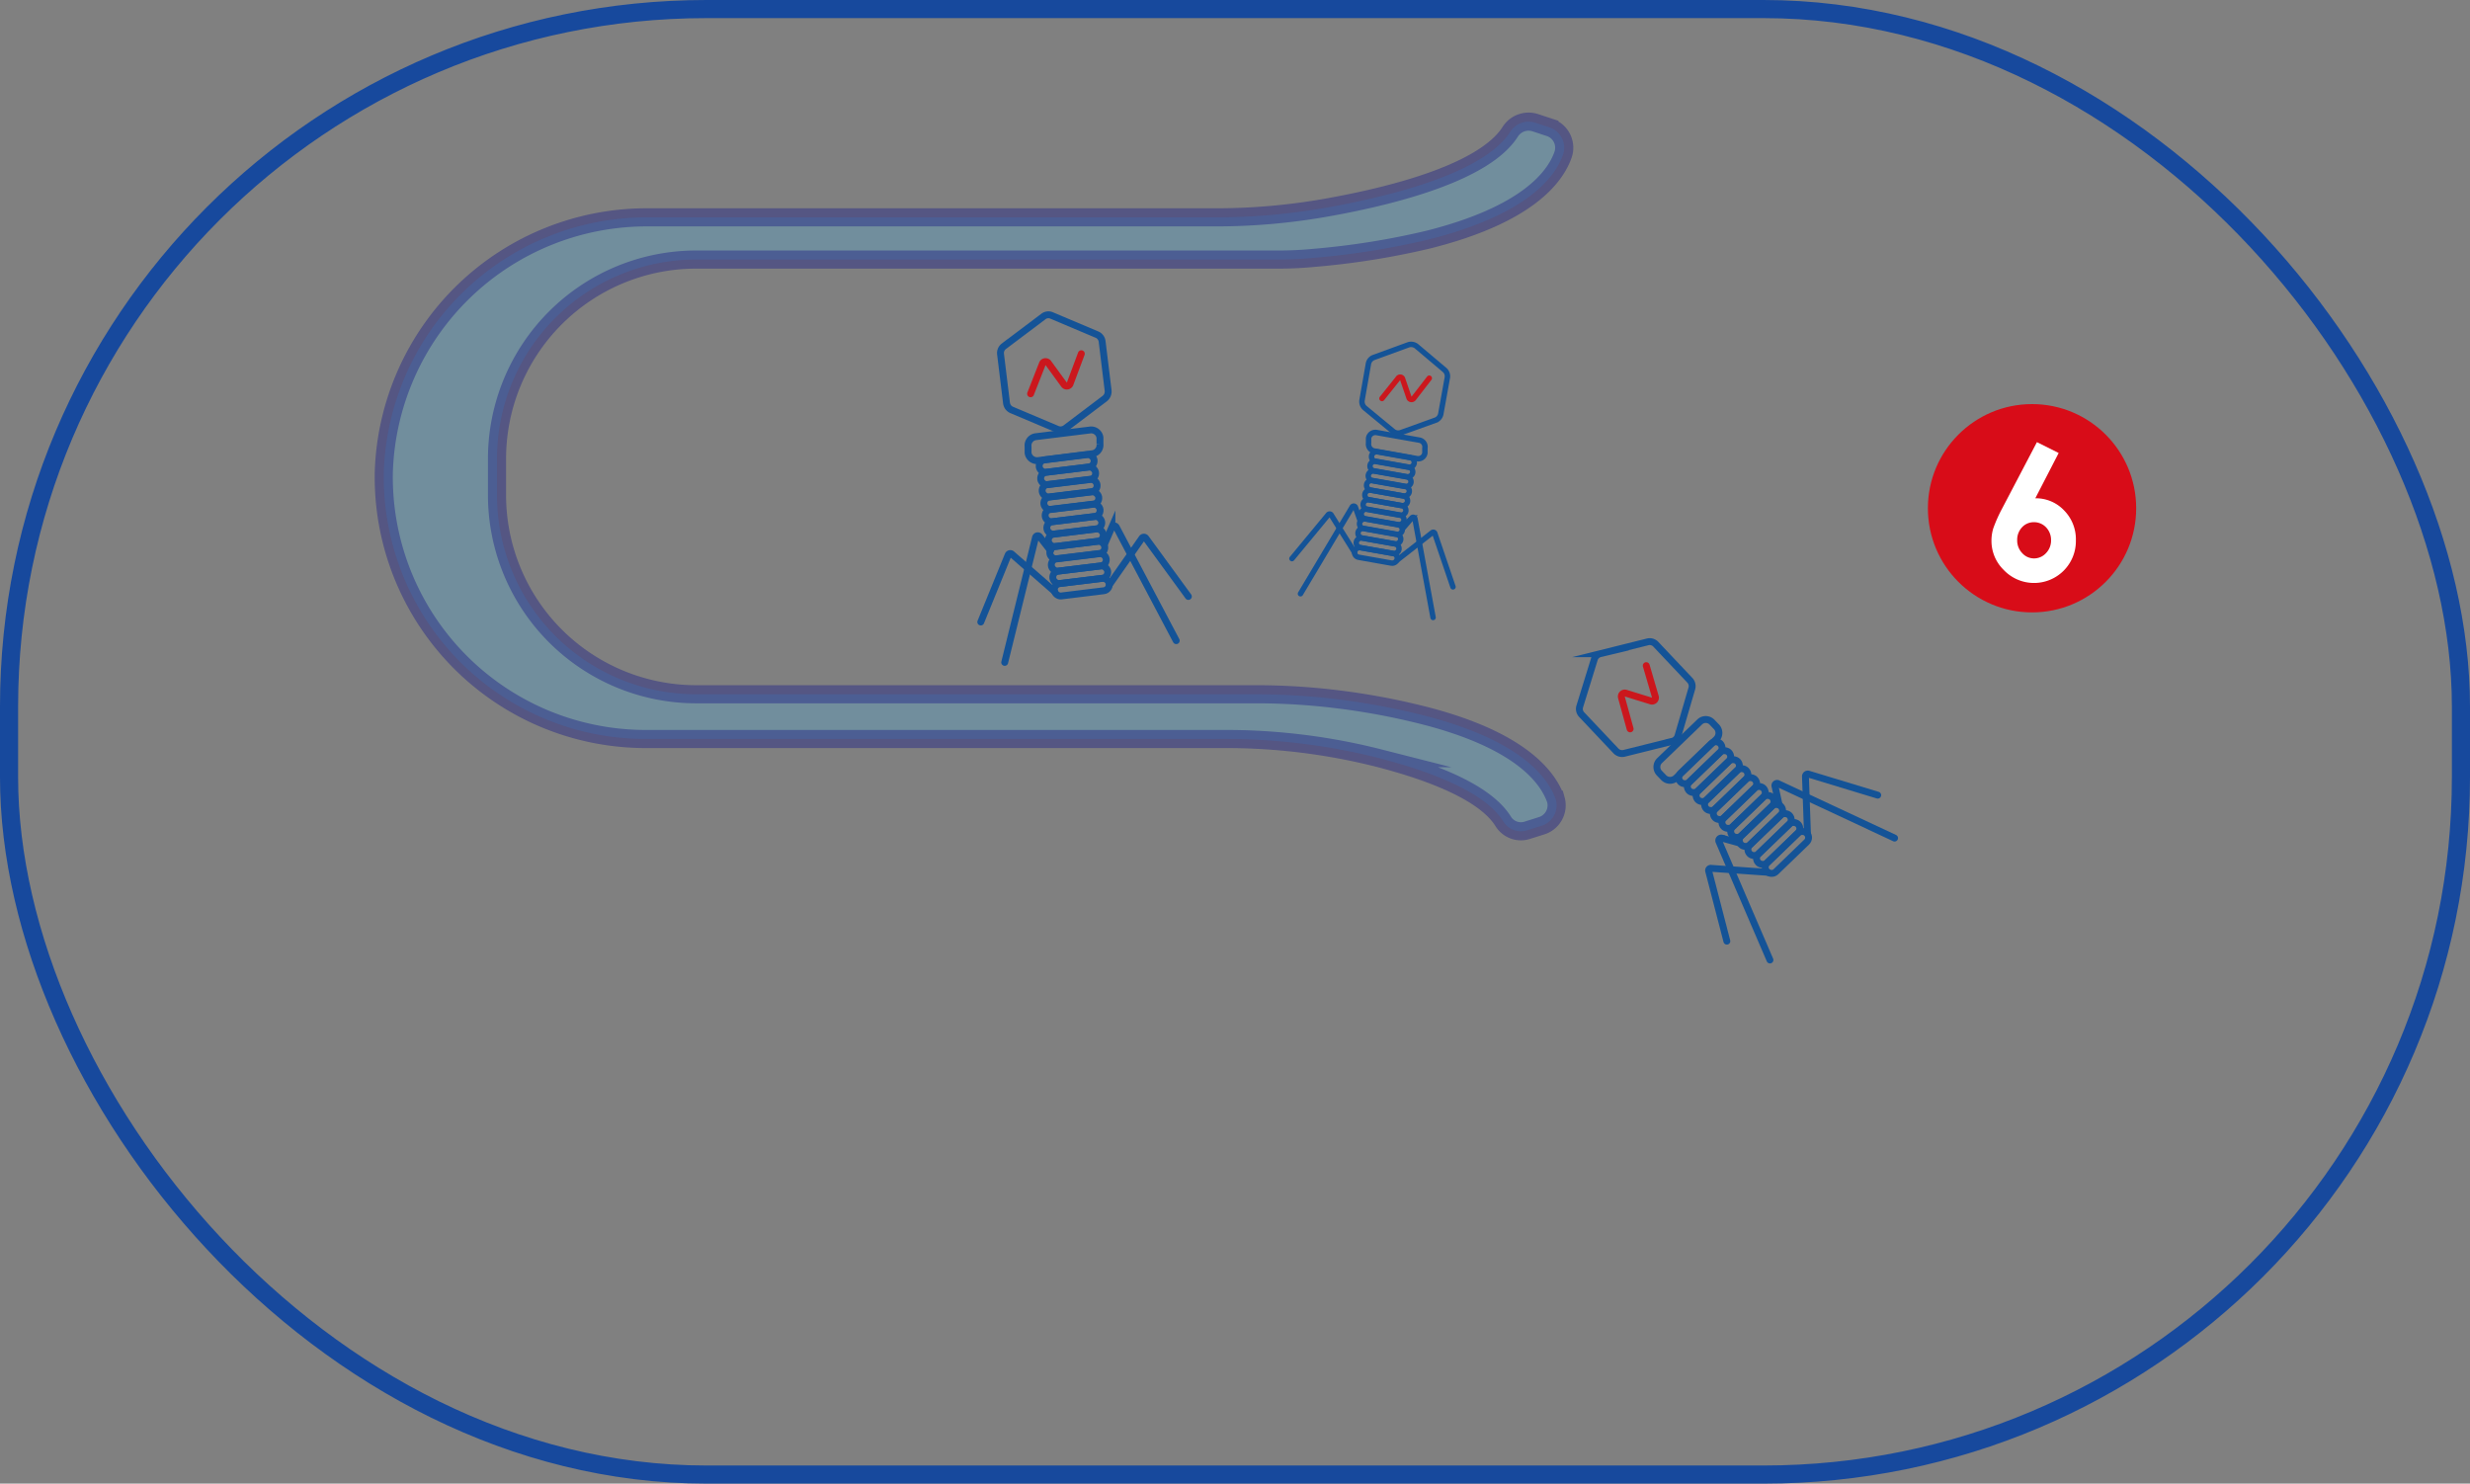 <svg xmlns="http://www.w3.org/2000/svg" viewBox="0 0 136.37 81.91"><rect x="0" y="0" width="136.37" height="81.91" fill="#808080" stroke="none"/><defs><style>.cls-1{fill:#5da0c4;stroke:#1d2088;opacity:0.43;}.cls-1,.cls-10,.cls-2,.cls-3,.cls-5,.cls-6{stroke-miterlimit:10;}.cls-10,.cls-2,.cls-3,.cls-4,.cls-5,.cls-6,.cls-7{fill:none;}.cls-2,.cls-3,.cls-5,.cls-6{stroke:#145397;}.cls-2,.cls-3,.cls-4{stroke-width:0.38px;}.cls-3,.cls-4,.cls-6,.cls-7{stroke-linecap:round;}.cls-4,.cls-7{stroke:#cb171d;stroke-linejoin:round;}.cls-5,.cls-6,.cls-7{stroke-width:0.3px;}.cls-8{fill:#d80c18;}.cls-9{fill:#fff;}.cls-10{stroke:#17499d;}</style></defs><g id="图层_2" data-name="图层 2"><g id="图层_1-2" data-name="图层 1"><path class="cls-1" d="M85.14,45.58l-.79.25A1.15,1.15,0,0,1,83,45.36c-1-1.63-4-2.76-6.85-3.5a34.31,34.31,0,0,0-8.56-1.06h-32a14.46,14.46,0,0,1-14.4-14.72A14.52,14.52,0,0,1,35.79,12h31.3a35,35,0,0,0,6.38-.58c3.58-.65,8.52-1.93,9.92-4.16a1.2,1.2,0,0,1,1.36-.49l.79.26a1.18,1.18,0,0,1,.75,1.53c-.46,1.29-2.07,3.32-7.44,4.67a42.69,42.69,0,0,1-6.24,1,20,20,0,0,1-2,.1H38.44a11,11,0,0,0-11,11v2a11,11,0,0,0,11,11H69.38a36.57,36.57,0,0,1,4.32.26,38.27,38.27,0,0,1,5.26,1c5,1.35,6.5,3.3,6.94,4.56A1.18,1.18,0,0,1,85.14,45.58Z"/><path class="cls-2" d="M57.18,24.11l3-.37a.49.49,0,0,1,.55.42l0,.35a.49.49,0,0,1-.42.54l-3,.38h0a.5.5,0,0,1-.55-.43l0-.35A.49.49,0,0,1,57.18,24.11Z"/><rect class="cls-2" x="57.37" y="25.24" width="3.05" height="0.69" rx="0.34" transform="translate(-2.68 7.36) rotate(-6.99)"/><rect class="cls-2" x="57.45" y="25.92" width="3.05" height="0.69" rx="0.34" transform="translate(-2.76 7.38) rotate(-6.99)"/><rect class="cls-2" x="57.53" y="26.6" width="3.05" height="0.69" rx="0.34" transform="translate(-2.84 7.39) rotate(-6.99)"/><rect class="cls-2" x="57.62" y="27.29" width="3.05" height="0.69" rx="0.34" transform="translate(-2.92 7.41) rotate(-6.99)"/><rect class="cls-2" x="57.7" y="27.97" width="3.05" height="0.69" rx="0.34" transform="translate(-3.01 7.42) rotate(-6.99)"/><rect class="cls-2" x="57.79" y="28.65" width="3.05" height="0.69" rx="0.34" transform="translate(-3.09 7.44) rotate(-6.99)"/><rect class="cls-2" x="57.87" y="29.34" width="3.05" height="0.69" rx="0.34" transform="translate(-3.17 7.45) rotate(-6.99)"/><rect class="cls-2" x="57.95" y="30.02" width="3.05" height="0.69" rx="0.34" transform="translate(-3.25 7.47) rotate(-6.99)"/><rect class="cls-2" x="58.04" y="30.7" width="3.05" height="0.69" rx="0.34" transform="translate(-3.34 7.48) rotate(-6.99)"/><rect class="cls-2" x="58.12" y="31.38" width="3.05" height="0.69" rx="0.34" transform="translate(-3.42 7.5) rotate(-6.99)"/><rect class="cls-2" x="58.2" y="32.07" width="3.05" height="0.69" rx="0.34" transform="translate(-3.5 7.51) rotate(-6.99)"/><path class="cls-3" d="M58,30.4l-.6-.77a.13.13,0,0,0-.23.05l-1.7,6.89"/><path class="cls-3" d="M58.22,32.65l-2.36-2.06a.13.13,0,0,0-.2.05l-1.51,3.7"/><path class="cls-3" d="M61,30l.39-.9a.14.14,0,0,1,.24,0l3.31,6.27"/><path class="cls-3" d="M61.25,32.28l1.8-2.57a.13.13,0,0,1,.21,0l2.35,3.22"/><path class="cls-4" d="M56.9,21.74l.66-1.68a.19.19,0,0,1,.33,0l.86,1.18a.19.19,0,0,0,.33-.05l.62-1.66"/><path class="cls-2" d="M60.58,18.48l-2.51-1.06a.45.45,0,0,0-.47.06l-2.18,1.64a.47.47,0,0,0-.18.43l.33,2.7a.48.48,0,0,0,.28.38l2.51,1.06a.46.46,0,0,0,.47-.05L61,22a.5.5,0,0,0,.18-.44l-.33-2.7A.48.48,0,0,0,60.58,18.48Z"/><path class="cls-2" d="M91.62,42l2.21-2.13a.48.48,0,0,1,.69,0l.24.25a.49.49,0,0,1,0,.69l-2.21,2.13h0a.49.49,0,0,1-.69,0l-.24-.25A.49.49,0,0,1,91.62,42Z"/><rect class="cls-2" x="92.35" y="41.77" width="3.05" height="0.69" rx="0.34" transform="translate(-2.91 77.01) rotate(-43.99)"/><rect class="cls-2" x="92.83" y="42.26" width="3.05" height="0.69" rx="0.34" transform="translate(-3.12 77.48) rotate(-43.99)"/><rect class="cls-2" x="93.31" y="42.76" width="3.05" height="0.69" rx="0.34" transform="translate(-3.33 77.95) rotate(-43.99)"/><rect class="cls-2" x="93.78" y="43.25" width="3.05" height="0.69" rx="0.34" transform="translate(-3.54 78.42) rotate(-43.99)"/><rect class="cls-2" x="94.26" y="43.75" width="3.05" height="0.69" rx="0.34" transform="translate(-3.75 78.89) rotate(-43.99)"/><rect class="cls-2" x="94.74" y="44.24" width="3.05" height="0.69" rx="0.34" transform="translate(-3.96 79.36) rotate(-43.99)"/><rect class="cls-2" x="95.22" y="44.74" width="3.05" height="0.69" rx="0.34" transform="translate(-4.17 79.83) rotate(-43.99)"/><rect class="cls-2" x="95.7" y="45.23" width="3.05" height="0.69" rx="0.34" transform="translate(-4.38 80.31) rotate(-43.99)"/><rect class="cls-2" x="96.17" y="45.73" width="3.05" height="0.69" rx="0.34" transform="translate(-4.59 80.78) rotate(-43.99)"/><rect class="cls-2" x="96.65" y="46.22" width="3.05" height="0.69" rx="0.34" transform="translate(-4.8 81.25) rotate(-43.99)"/><rect class="cls-2" x="97.13" y="46.72" width="3.05" height="0.69" rx="0.34" transform="translate(-5.01 81.72) rotate(-43.99)"/><path class="cls-3" d="M96,46.53l-.94-.26a.14.14,0,0,0-.16.18L97.72,53"/><path class="cls-3" d="M97.6,48.16l-3.13-.22a.12.12,0,0,0-.13.16l1,3.86"/><path class="cls-3" d="M98.22,44.41l-.22-1a.12.12,0,0,1,.18-.14l6.42,3"/><path class="cls-3" d="M99.79,46l-.11-3.13a.13.13,0,0,1,.17-.13l3.82,1.16"/><path class="cls-4" d="M90,40.24l-.48-1.74a.19.19,0,0,1,.24-.23l1.39.43a.19.19,0,0,0,.24-.24l-.5-1.71"/><path class="cls-2" d="M91,35.43l-2.65.66a.45.45,0,0,0-.33.32L87.22,39a.46.46,0,0,0,.11.46l1.89,2a.47.47,0,0,0,.45.13l2.65-.66a.44.44,0,0,0,.33-.33L93.41,38a.47.47,0,0,0-.12-.45l-1.89-2A.47.47,0,0,0,91,35.43Z"/><path class="cls-5" d="M76,23.88l2.37.42a.38.38,0,0,1,.3.44l0,.27a.37.37,0,0,1-.44.31l-2.36-.42h0a.39.39,0,0,1-.31-.44l0-.27A.38.38,0,0,1,76,23.88Z"/><rect class="cls-5" x="76.64" y="24.18" width="0.54" height="2.39" rx="0.27" transform="translate(38.47 96.66) rotate(-79.93)"/><rect class="cls-5" x="76.55" y="24.71" width="0.54" height="2.39" rx="0.27" transform="translate(37.88 97) rotate(-79.93)"/><rect class="cls-5" x="76.45" y="25.24" width="0.54" height="2.39" rx="0.27" transform="translate(37.28 97.35) rotate(-79.93)"/><rect class="cls-5" x="76.36" y="25.77" width="0.54" height="2.39" rx="0.27" transform="translate(36.68 97.69) rotate(-79.93)"/><rect class="cls-5" x="76.26" y="26.3" width="0.54" height="2.39" rx="0.27" transform="translate(36.08 98.03) rotate(-79.93)"/><rect class="cls-5" x="76.17" y="26.83" width="0.54" height="2.39" rx="0.27" transform="translate(35.48 98.38) rotate(-79.93)"/><rect class="cls-5" x="76.08" y="27.35" width="0.54" height="2.39" rx="0.27" transform="translate(34.88 98.72) rotate(-79.93)"/><rect class="cls-5" x="75.98" y="27.88" width="0.54" height="2.39" rx="0.27" transform="translate(34.28 99.07) rotate(-79.93)"/><rect class="cls-5" x="75.89" y="28.41" width="0.54" height="2.39" rx="0.27" transform="translate(33.69 99.41) rotate(-79.93)"/><rect class="cls-5" x="75.79" y="28.94" width="0.54" height="2.39" rx="0.27" transform="translate(33.09 99.75) rotate(-79.93)"/><rect class="cls-5" x="75.7" y="29.47" width="0.54" height="2.39" rx="0.27" transform="translate(32.49 100.1) rotate(-79.93)"/><path class="cls-6" d="M75.1,28.76,74.83,28a.1.1,0,0,0-.18,0L71.8,32.78"/><path class="cls-6" d="M74.79,30.5l-1.3-2.08a.1.1,0,0,0-.16,0l-2,2.42"/><path class="cls-6" d="M77.45,29.17l.5-.58a.1.1,0,0,1,.17.05l1,5.45"/><path class="cls-6" d="M77.14,30.92l1.93-1.51a.09.09,0,0,1,.15.05l1,2.94"/><path class="cls-7" d="M76.3,22l.88-1.1a.14.14,0,0,1,.25,0l.37,1.08a.15.15,0,0,0,.26,0l.85-1.1"/><path class="cls-5" d="M79.75,20.42l-1.54-1.3a.48.48,0,0,0-.46-.08l-1.89.69a.46.46,0,0,0-.31.36l-.35,2a.47.47,0,0,0,.16.44L76.9,23.8a.45.45,0,0,0,.46.08l1.89-.68a.46.46,0,0,0,.3-.36l.36-2A.46.46,0,0,0,79.75,20.42Z"/><circle class="cls-8" cx="112.19" cy="28.06" r="5.75"/><path class="cls-9" d="M112.46,24.41l1.2.6-1.29,2.5a2.14,2.14,0,0,1,1.59.67,2.27,2.27,0,0,1,.65,1.66,2.31,2.31,0,0,1-4,1.61,2.23,2.23,0,0,1-.66-1.59,2.35,2.35,0,0,1,.1-.69,8,8,0,0,1,.47-1.06Zm-.17,4.42a.88.88,0,0,0-.66.29,1,1,0,0,0-.26.7,1,1,0,0,0,.28.72.87.87,0,0,0,.64.29.9.9,0,0,0,.67-.29,1,1,0,0,0,.28-.72,1,1,0,0,0-.27-.7A.91.91,0,0,0,112.29,28.83Z"/><rect class="cls-10" x="0.5" y="0.5" width="135.37" height="80.91" rx="38.51"/></g></g></svg>